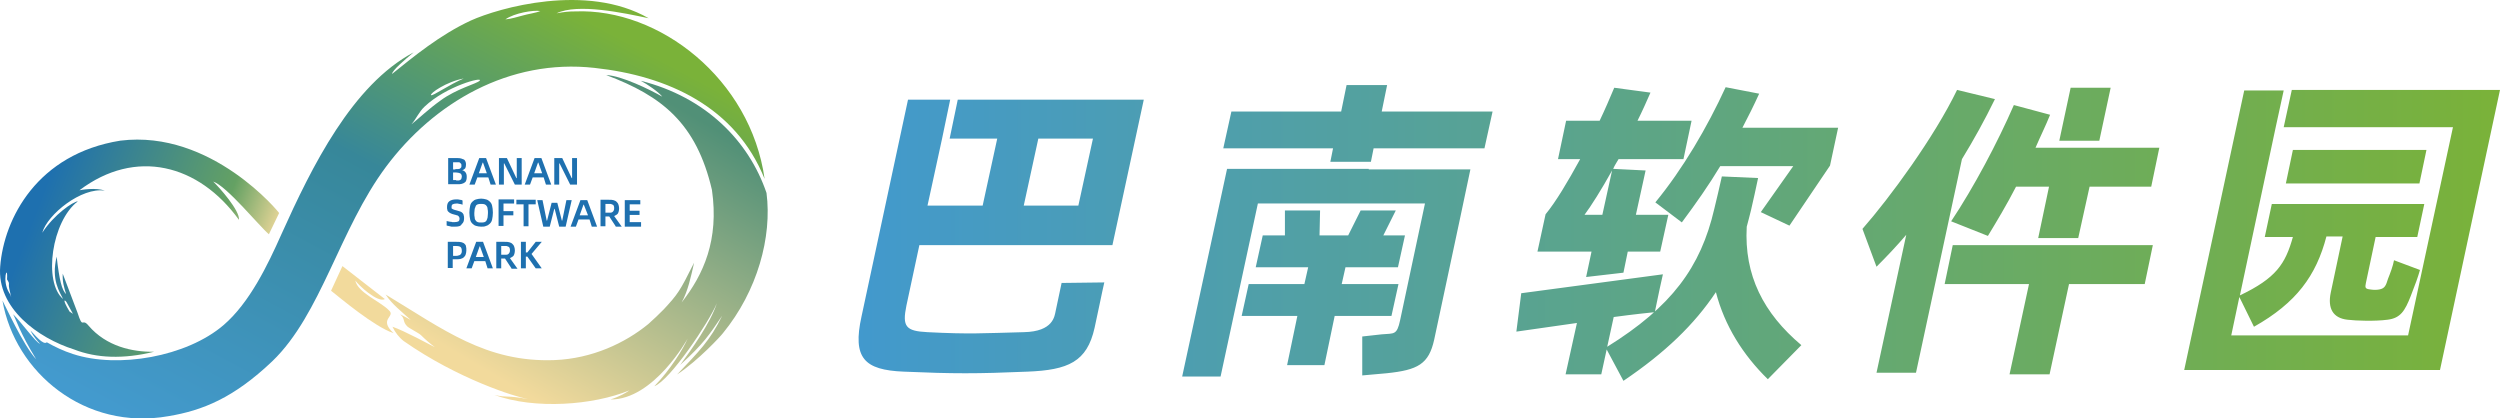 <svg xmlns="http://www.w3.org/2000/svg" xmlns:xlink="http://www.w3.org/1999/xlink" fill="none" version="1.1" width="298.701" height="50" viewBox="0 0 298.701 50"><defs><linearGradient x1="1" y1="0.5" x2="0" y2="0.5" id="master_svg0_19_2392"><stop offset="0%" stop-color="#7AB239" stop-opacity="1"/><stop offset="100%" stop-color="#4299CD" stop-opacity="1"/></linearGradient><linearGradient x1="0.085" y1="0.5" x2="0.841" y2="0.714" id="master_svg1_19_2342"><stop offset="0%" stop-color="#1E70AF" stop-opacity="1"/><stop offset="74.658%" stop-color="#64A163" stop-opacity="1"/><stop offset="100%" stop-color="#F2DA9C" stop-opacity="1"/></linearGradient><linearGradient x1="0.802" y1="0.115" x2="0.086" y2="0.903" id="master_svg2_19_2018"><stop offset="0%" stop-color="#7AB239" stop-opacity="1"/><stop offset="40.219%" stop-color="#378799" stop-opacity="1"/><stop offset="100%" stop-color="#439ACE" stop-opacity="1"/></linearGradient><linearGradient x1="0.805" y1="0.126" x2="0.279" y2="0.898" id="master_svg3_19_1090"><stop offset="0%" stop-color="#519077" stop-opacity="1"/><stop offset="100%" stop-color="#F2DA9C" stop-opacity="1"/></linearGradient></defs><g><g><path d="M289.914,17.914L273.956,17.914L273.116,21.919L289.074,21.919L289.914,17.914ZM166.768,25.15L165.282,28.122L167.867,28.122L167.027,31.934L160.759,31.934L160.307,33.937L167.091,33.937L166.251,37.749L159.467,37.749L158.24,43.628L153.782,43.628L155.009,37.749L148.354,37.749L149.194,33.937L155.849,33.937L156.301,31.934L150.034,31.934L150.874,28.122L153.523,28.122L153.523,25.15L157.723,25.15L157.658,28.122L161.083,28.122L162.569,25.15L166.768,25.15ZM160.889,10.161L165.734,10.161L165.088,13.326L178.333,13.326L177.364,17.72L164.119,17.72L163.796,19.335L158.95,19.335L159.273,17.72L146.158,17.72L147.127,13.326L160.243,13.326L160.889,10.161ZM163.538,20.175L158.692,20.175L157.271,20.175L146.61,20.175L145.382,25.861L141.247,44.985L145.835,44.985L150.293,24.31L152.231,24.31L153.652,24.31L157.852,24.31L163.085,24.31L167.22,24.31L167.673,24.31L170.257,24.31L167.285,38.266C166.897,40.075,166.574,39.816,165.088,39.946L162.762,40.204L162.762,44.856L165.67,44.597C169.417,44.21,170.709,43.499,171.355,40.592L174.457,26.054L175.684,20.24L169.159,20.24L163.538,20.24L163.538,20.175ZM128.842,24.568L122.317,24.568L124.061,16.557L130.587,16.557L128.842,24.568ZM126.84,33.808L126.129,37.167C126,37.749,125.87,39.622,122.317,39.687C117.342,39.816,115.856,39.946,110.816,39.687C108.232,39.558,107.78,39.041,108.297,36.521L109.847,29.285L132.913,29.285L136.66,11.905L114.434,11.905L113.465,16.557L119.151,16.557L117.407,24.568L110.816,24.568L111.269,22.501L112.561,16.557L113.53,11.905L108.49,11.905L102.934,37.813C101.836,42.788,103.257,44.21,107.974,44.404C113.918,44.662,116.696,44.662,122.769,44.404C127.615,44.21,129.876,43.241,130.781,39.17C131.104,37.749,131.75,34.518,131.944,33.743L126.84,33.808ZM191.449,25.667L189.317,25.667C190.092,24.633,191.32,22.695,192.612,20.369L191.449,25.667ZM193.969,32.58L194.486,30.06L198.362,30.06L199.331,25.667L195.455,25.667L196.618,20.369L192.741,20.175C192.935,19.723,193.129,19.464,193.387,19.012L201.14,19.012L202.11,14.425L195.649,14.425C196.23,13.262,196.747,12.099,197.199,11.065L192.87,10.484C192.354,11.711,191.772,13.068,191.126,14.425L187.12,14.425L186.151,19.012L188.8,19.012C187.314,21.726,185.893,24.116,184.665,25.602L183.696,30.06L190.157,30.06L189.511,33.097L193.969,32.58ZM208.7,27.088C208.894,26.442,209.023,25.796,209.217,25.085C209.411,24.31,209.863,22.178,210.057,21.273L205.728,21.08C205.534,21.919,205.017,24.245,204.824,24.956C203.208,31.934,199.719,36.65,192.03,41.432L192.806,37.878C195.196,37.555,197.07,37.361,197.716,37.297L198.298,34.518L198.685,32.774L181.758,35.035L181.176,39.622L188.412,38.589L187.056,44.727L191.32,44.727L191.966,41.755L193.969,45.502C198.944,42.142,202.433,38.783,205.017,34.906C206.051,38.912,208.248,42.401,211.22,45.308L215.226,41.238C210.703,37.426,208.377,32.903,208.7,27.088ZM200.947,26.571L197.781,24.181C201.076,20.175,203.984,15.2,206.18,10.419L210.186,11.194C209.54,12.616,208.894,13.908,208.183,15.265L219.619,15.265L218.65,19.787L213.804,26.959L210.38,25.344L214.257,19.852L205.534,19.852C204.178,22.113,202.627,24.31,200.947,26.571ZM233.833,10.742C231.12,16.363,225.822,23.599,222.527,27.347L224.206,31.869C225.434,30.642,226.597,29.414,227.76,28.057L224.206,44.533L228.923,44.533L234.415,19.012C235.836,16.686,237.128,14.36,238.356,11.84L233.833,10.742ZM248.306,28.445L243.525,28.445L244.817,22.307L240.876,22.307C239.777,24.439,238.614,26.378,237.516,28.187L233.123,26.442C235.836,22.372,238.679,17.009,240.617,12.551L244.946,13.714C244.429,15.006,243.783,16.298,243.202,17.655L244.688,17.655L245.851,17.655L250.632,17.655L254.767,17.655L257.997,17.655L257.028,22.307L249.663,22.307L248.306,28.445ZM257.222,29.285L256.253,33.937L247.207,33.937L244.882,44.727L240.1,44.727L242.426,33.937L232.347,33.937L233.316,29.285L242.233,29.285L243.395,29.285L248.177,29.285L252.312,29.285L257.222,29.285ZM247.401,10.484L246.045,16.815L250.826,16.815L252.182,10.484L247.401,10.484ZM268.141,10.807L272.857,10.807L271.888,15.265L270.402,22.243L267.624,35.294C271.953,33.226,273.051,31.546,273.956,28.316L270.596,28.316L271.436,24.375L289.656,24.375L288.816,28.316L283.841,28.316L282.678,33.808C282.549,34.389,282.614,34.518,283.195,34.583C283.583,34.648,283.97,34.648,284.293,34.583C284.939,34.454,285.069,34.131,285.327,33.291C285.586,32.645,285.909,31.805,286.038,31.094L289.139,32.257C288.881,33.162,288.622,33.872,288.041,35.358C287.33,37.167,286.813,38.007,285.262,38.201C283.776,38.395,281.515,38.33,280.481,38.201C278.737,38.007,278.091,36.844,278.478,34.971L279.9,28.251L277.962,28.251C276.734,32.968,274.343,36.198,269.304,39.041L267.559,35.487L266.59,40.075L287.718,40.075L293.08,15.2L272.857,15.2L273.827,10.742L298.701,10.742L291.53,44.21L260.969,44.21L268.141,10.807Z" fill="url(#master_svg0_19_2392)" fill-opacity="1"/></g><g><path d="M53.547,18.887L54.543,18.887C54.769,18.887,54.95,18.887,55.086,18.932C55.222,18.978,55.358,19.023,55.448,19.068C55.539,19.159,55.584,19.204,55.63,19.34C55.675,19.431,55.675,19.566,55.675,19.702C55.675,19.883,55.63,20.019,55.584,20.11C55.494,20.2,55.403,20.291,55.222,20.336C55.403,20.381,55.539,20.472,55.63,20.608C55.72,20.744,55.765,20.88,55.765,21.106C55.765,21.242,55.765,21.378,55.72,21.514C55.675,21.649,55.63,21.74,55.539,21.785C55.448,21.876,55.313,21.921,55.177,21.966C55.041,22.012,54.86,22.012,54.633,22.012L53.547,22.012L53.547,18.887ZM54.407,20.2C54.543,20.2,54.633,20.2,54.724,20.2C54.814,20.2,54.905,20.155,54.95,20.155C54.996,20.11,55.041,20.065,55.086,20.019C55.131,19.974,55.131,19.883,55.131,19.793C55.131,19.702,55.131,19.612,55.086,19.566C55.041,19.521,54.996,19.476,54.95,19.431C54.905,19.385,54.814,19.385,54.724,19.385C54.633,19.385,54.543,19.385,54.407,19.385L54.135,19.385L54.135,20.246L54.407,20.246L54.407,20.2ZM54.498,21.559C54.633,21.559,54.769,21.559,54.814,21.559C54.86,21.559,54.996,21.514,55.041,21.468C55.086,21.423,55.131,21.378,55.131,21.332C55.131,21.287,55.177,21.197,55.177,21.106C55.177,21.015,55.177,20.97,55.131,20.88C55.131,20.834,55.086,20.789,55.041,20.744C54.996,20.698,54.905,20.698,54.814,20.653C54.724,20.653,54.633,20.608,54.498,20.608L54.135,20.608L54.135,21.514L54.498,21.514L54.498,21.559ZM58.346,21.197L57.033,21.197L56.716,22.057L56.082,22.057L57.26,18.887L58.075,18.887L59.252,22.057L58.618,22.057L58.346,21.197ZM58.165,20.698L57.713,19.431L57.667,19.431L57.214,20.698L58.165,20.698ZM59.66,18.887L60.565,18.887L61.697,21.287L61.743,21.287L61.743,18.887L62.331,18.887L62.331,22.057L61.516,22.057L60.248,19.521L60.203,19.521L60.203,22.057L59.614,22.057L59.614,18.887L59.66,18.887ZM64.958,21.197L63.644,21.197L63.327,22.057L62.693,22.057L63.871,18.887L64.686,18.887L65.863,22.057L65.229,22.057L64.958,21.197ZM64.776,20.698L64.324,19.431L64.278,19.431L63.826,20.698L64.776,20.698ZM66.271,18.887L67.176,18.887L68.308,21.287L68.354,21.287L68.354,18.887L68.942,18.887L68.942,22.057L68.127,22.057L66.859,19.521L66.814,19.521L66.814,22.057L66.225,22.057L66.225,18.887L66.271,18.887ZM54.316,27.083C54.226,27.083,54.135,27.083,54.045,27.083C53.954,27.083,53.864,27.083,53.773,27.038C53.682,27.038,53.637,26.993,53.547,26.993C53.501,26.993,53.411,26.947,53.365,26.947L53.365,26.404C53.411,26.404,53.456,26.449,53.547,26.449C53.637,26.449,53.682,26.495,53.773,26.495C53.864,26.495,53.954,26.495,54.045,26.54C54.135,26.54,54.226,26.54,54.316,26.54C54.543,26.54,54.679,26.495,54.769,26.449C54.86,26.404,54.905,26.268,54.905,26.132C54.905,26.042,54.905,25.996,54.86,25.951C54.86,25.906,54.814,25.861,54.769,25.815C54.724,25.77,54.679,25.725,54.588,25.725C54.497,25.679,54.407,25.679,54.271,25.634C54.09,25.589,53.954,25.544,53.864,25.498C53.773,25.453,53.682,25.408,53.592,25.317C53.501,25.227,53.456,25.181,53.456,25.091C53.411,25,53.411,24.864,53.411,24.729C53.411,24.412,53.501,24.185,53.682,24.049C53.864,23.913,54.135,23.823,54.497,23.823C54.679,23.823,54.814,23.823,54.95,23.868C55.086,23.868,55.222,23.913,55.267,23.959L55.267,24.457C55.222,24.457,55.177,24.412,55.131,24.412C55.086,24.412,54.996,24.366,54.95,24.366C54.86,24.366,54.814,24.366,54.724,24.321C54.633,24.321,54.588,24.321,54.498,24.321C54.316,24.321,54.181,24.366,54.09,24.412C53.999,24.457,53.954,24.547,53.954,24.729C53.954,24.774,53.954,24.819,53.954,24.864C53.954,24.91,53.999,24.955,54.045,24.955C54.09,25,54.135,25,54.226,25.046C54.316,25.091,54.407,25.091,54.543,25.136C54.724,25.181,54.86,25.227,54.996,25.272C55.131,25.317,55.222,25.408,55.267,25.453C55.358,25.544,55.403,25.634,55.403,25.725C55.448,25.815,55.448,25.951,55.448,26.087C55.448,26.404,55.358,26.63,55.177,26.766C55.041,27.038,54.769,27.083,54.316,27.083ZM57.486,27.083C57.26,27.083,57.079,27.038,56.897,26.993C56.716,26.947,56.58,26.857,56.445,26.721C56.309,26.585,56.218,26.449,56.173,26.223C56.128,25.996,56.082,25.725,56.082,25.408C56.082,25.091,56.128,24.819,56.173,24.593C56.218,24.366,56.309,24.23,56.445,24.095C56.58,23.959,56.716,23.868,56.897,23.823C57.079,23.778,57.26,23.732,57.486,23.732C57.713,23.732,57.894,23.778,58.075,23.823C58.256,23.868,58.392,23.959,58.528,24.095C58.663,24.23,58.754,24.366,58.799,24.593C58.845,24.819,58.89,25.046,58.89,25.408C58.89,25.725,58.845,25.996,58.799,26.223C58.754,26.449,58.663,26.585,58.528,26.721C58.392,26.857,58.256,26.947,58.075,26.993C57.894,27.083,57.713,27.083,57.486,27.083ZM57.486,26.585C57.667,26.585,57.758,26.585,57.894,26.54C57.984,26.495,58.075,26.449,58.12,26.359C58.165,26.268,58.211,26.178,58.256,25.996C58.256,25.861,58.301,25.679,58.301,25.453C58.301,25.272,58.301,25.091,58.256,24.955C58.256,24.819,58.211,24.683,58.12,24.593C58.075,24.502,57.984,24.457,57.894,24.412C57.803,24.366,57.667,24.366,57.486,24.366C57.305,24.366,57.214,24.366,57.079,24.412C56.988,24.457,56.897,24.502,56.852,24.593C56.807,24.683,56.762,24.819,56.716,24.955C56.716,25.091,56.671,25.272,56.671,25.453C56.671,25.679,56.671,25.815,56.716,25.996C56.716,26.132,56.762,26.268,56.852,26.359C56.897,26.449,56.988,26.495,57.079,26.54C57.169,26.585,57.305,26.585,57.486,26.585ZM60.158,24.412L60.158,25.227L61.335,25.227L61.335,25.725L60.158,25.725L60.158,26.993L59.569,26.993L59.569,23.823L61.426,23.823L61.426,24.321L60.158,24.321L60.158,24.412ZM64.007,24.412L63.146,24.412L63.146,27.038L62.558,27.038L62.558,24.412L61.697,24.412L61.697,23.868L64.007,23.868L64.007,24.412ZM64.188,23.913L64.822,23.913L65.32,26.359L65.365,26.359L65.908,24.23L66.588,24.23L67.131,26.359L67.176,26.359L67.674,23.913L68.308,23.913L67.584,27.083L66.814,27.083L66.271,24.955L66.225,24.955L65.682,27.083L64.912,27.083L64.188,23.913ZM70.437,26.223L70.708,27.083L71.342,27.083L70.165,23.913L69.35,23.913L68.173,27.083L68.807,27.083L69.124,26.223L70.437,26.223ZM70.256,25.725L69.259,25.725L69.712,24.457L69.757,24.457L70.256,25.725ZM73.561,27.038L72.791,25.861L72.746,25.861L72.338,25.861L72.338,27.038L71.75,27.038L71.75,23.868L72.746,23.868C72.972,23.868,73.154,23.868,73.289,23.913C73.425,23.959,73.561,24.004,73.652,24.095C73.742,24.185,73.833,24.276,73.878,24.412C73.923,24.547,73.969,24.683,73.969,24.864C73.969,25.136,73.923,25.317,73.833,25.498C73.742,25.634,73.561,25.725,73.38,25.815L74.286,27.083L73.561,27.083L73.561,27.038ZM72.655,25.408C72.791,25.408,72.882,25.408,72.972,25.408C73.063,25.408,73.154,25.362,73.199,25.317C73.244,25.272,73.289,25.227,73.335,25.136C73.38,25.046,73.38,24.955,73.38,24.864C73.38,24.774,73.38,24.683,73.335,24.593C73.289,24.547,73.289,24.457,73.199,24.457C73.154,24.412,73.063,24.412,72.972,24.366C72.882,24.366,72.791,24.366,72.655,24.366L72.338,24.366L72.338,25.408L72.655,25.408ZM76.595,26.54L76.595,27.083L74.648,27.083L74.648,23.913L76.504,23.913L76.504,24.412L75.237,24.412L75.237,25.181L76.414,25.181L76.414,25.679L75.237,25.679L75.237,26.54L76.595,26.54ZM53.547,28.894L54.543,28.894C54.769,28.894,54.95,28.894,55.131,28.94C55.267,28.985,55.403,29.03,55.494,29.121C55.584,29.211,55.675,29.302,55.675,29.438C55.72,29.574,55.72,29.709,55.72,29.936C55.72,30.117,55.675,30.298,55.63,30.434C55.584,30.57,55.494,30.66,55.403,30.751C55.313,30.842,55.177,30.887,55.041,30.932C54.905,30.977,54.724,30.977,54.497,30.977L54.09,30.977L54.09,32.019L53.501,32.019L53.501,28.894L53.547,28.894ZM54.452,30.57C54.588,30.57,54.679,30.57,54.769,30.525C54.86,30.525,54.905,30.479,54.996,30.434C55.041,30.389,55.086,30.343,55.131,30.253C55.177,30.162,55.177,30.072,55.177,29.981C55.177,29.755,55.131,29.619,55.041,29.528C54.95,29.438,54.769,29.393,54.498,29.393L54.135,29.393L54.135,30.57L54.452,30.57ZM57.984,31.204L58.256,32.064L58.89,32.064L57.713,28.894L56.897,28.894L55.72,32.064L56.354,32.064L56.671,31.204L57.984,31.204ZM57.803,30.706L56.852,30.706L57.305,29.438L57.35,29.438L57.803,30.706ZM61.109,32.064L60.339,30.887L60.294,30.887L59.886,30.887L59.886,32.064L59.297,32.064L59.297,28.894L60.294,28.894C60.52,28.894,60.701,28.894,60.837,28.94C60.973,28.985,61.109,29.03,61.199,29.121C61.29,29.211,61.38,29.302,61.426,29.438C61.471,29.574,61.516,29.709,61.516,29.891C61.516,30.162,61.471,30.343,61.38,30.525C61.29,30.66,61.109,30.751,60.928,30.842L61.833,32.109L61.109,32.109L61.109,32.064ZM60.203,30.434C60.339,30.434,60.429,30.434,60.52,30.434C60.611,30.434,60.701,30.389,60.746,30.343C60.792,30.298,60.837,30.253,60.882,30.162C60.928,30.072,60.928,29.981,60.928,29.891C60.928,29.8,60.928,29.709,60.882,29.619C60.837,29.574,60.837,29.483,60.746,29.483C60.701,29.438,60.611,29.438,60.52,29.393C60.429,29.393,60.339,29.393,60.203,29.393L59.886,29.393L59.886,30.434L60.203,30.434ZM64.731,32.064L64.007,32.064L63.01,30.66L62.829,30.66L62.829,32.064L62.241,32.064L62.241,28.894L62.829,28.894L62.829,30.162L63.01,30.162L64.007,28.894L64.731,28.894L63.509,30.343L64.731,32.064Z" fill-rule="evenodd" fill="#1E70AF" fill-opacity="1"/></g><g><path d="M3.737,40.351C3.556,40.261,3.42,40.17,3.239,40.08C3.374,40.17,3.556,40.261,3.737,40.351ZM4.325,40.668C4.144,40.578,3.963,40.487,3.782,40.397C3.963,40.487,4.144,40.578,4.325,40.668ZM4.959,40.94C4.778,40.85,4.597,40.759,4.416,40.714C4.552,40.759,4.733,40.85,4.959,40.94ZM36.566,35.914C36.294,37.453,35.479,38.631,33.713,40.578C34.03,39.944,33.804,39.808,34.936,38.857C35.887,37.816,36.068,36.82,36.566,35.914ZM7.948,36.095L8.718,37.499L8.31,37.227C7.314,35.552,7.812,35.869,7.948,36.095ZM18.408,42.027C15.827,42.072,12.703,41.393,10.574,38.902C9.759,37.906,9.94,39.446,9.261,37.363C9.08,36.865,8.355,34.963,7.495,32.699C7.45,33.605,7.631,34.284,7.903,35.144C7.405,34.691,7.088,33.514,6.771,30.661C6.091,33.469,7.133,34.872,7.54,35.733C5.14,33.695,6.182,26.405,9.306,24.05C8.718,24.095,6.454,25.635,5.05,27.808C5.639,25.635,9.759,22.329,12.521,22.782C11.48,22.375,9.623,22.692,9.488,22.737C16.189,17.665,23.751,19.612,28.551,26.269C28.687,25.182,26.197,22.375,25.472,21.695C27.057,22.194,31.042,27.084,32.128,27.99L33.351,25.454C33.442,25.499,25.291,15.447,14.378,16.805C4.461,18.39,0.476,26.088,0.024,31.839C-0.384,36.82,4.552,40.397,8.854,41.755C11.525,42.797,14.74,42.933,18.408,42.027ZM0.839,33.378C0.839,33.423,1.065,33.695,1.065,33.831C1.02,34.329,1.156,34.646,1.337,35.506C1.201,35.189,1.292,35.28,1.11,35.008C0.159,33.514,0.975,31.386,0.839,33.378Z" fill-rule="evenodd" fill="url(#master_svg1_19_2342)" fill-opacity="1"/></g><g><path d="M32.536,43.159C38.377,37.544,40.551,27.401,46.12,19.929C51.826,12.277,60.837,6.979,71.025,8.111C79.855,9.062,87.915,12.82,91.357,21.378C89.681,9.424,78.768,0.956,68.716,1.364C67.946,1.364,67.493,1.409,66.497,1.59C69.033,0.367,74.512,1.545,77.501,2.179C70.074,-2.078,59.569,0.956,56.263,2.45C52.55,4.171,49.381,6.797,46.845,8.835C46.845,8.428,48.384,7.114,49.426,6.254C42.09,10.148,37.29,19.839,33.623,27.989C31.992,31.657,29.819,36.185,26.694,38.857C22.302,42.615,14.106,44.064,8.718,42.298C7.586,41.936,6.544,41.438,5.593,40.895C5.186,41.302,4.144,39.989,3.646,39.491C4.008,40.261,4.461,40.714,4.778,41.076C4.325,40.985,2.469,38.404,1.563,37.544C1.971,38.268,2.333,39.672,4.325,42.932C2.74,41.212,0.567,36.366,0.295,35.914C1.79,44.517,10.167,51.49,20.129,49.724C24.204,49.045,27.917,47.551,32.536,43.159ZM64.55,1.318C64.052,1.545,63.01,1.681,62.422,1.862C61.878,1.998,61.063,2.269,60.384,2.315C61.471,1.545,63.735,1.183,64.55,1.318ZM55.403,9.379C53.682,10.103,51.69,11.507,51.509,11.371C51.282,11.19,53.365,9.741,55.403,9.379ZM49.154,14.858C49.743,14.178,50.06,13.363,50.739,12.729C53.32,10.284,57.803,9.107,57.305,9.65C56.943,10.012,54.543,10.601,52.641,12.005C51.237,13.001,50.015,14.178,49.154,14.858Z" fill-rule="evenodd" fill="url(#master_svg2_19_2018)" fill-opacity="1"/></g><g><path d="M76.55,9.65C77.274,10.013,78.723,11.009,79.131,11.552C77.727,10.737,74.195,9.016,72.429,8.971C79.086,11.462,83.206,14.722,85.063,22.691C85.923,28.669,84.066,32.789,81.44,36.14C82.21,34.736,82.527,33.151,82.934,31.386C81.214,34.827,80.987,35.144,79.312,36.955C78.678,37.589,78.18,38.087,77.455,38.721C74.693,40.985,70.754,42.842,66.271,43.023C58.075,43.34,52.913,39.31,46.075,35.189C46.845,36.366,47.886,37.136,49.064,38.223C49.2,38.314,47.705,37.453,47.841,37.589C48.43,38.087,48.068,38.404,48.656,38.993C48.883,39.219,50.06,39.808,50.286,40.034C50.83,40.578,51.418,41.076,51.962,41.483C51.509,41.257,48.249,39.491,46.89,39.038C47.207,39.717,47.705,40.351,48.249,40.759C54.724,45.287,61.561,47.415,63.101,47.687C60.429,47.189,60.701,47.551,59.071,47.189C63.916,48.955,70.89,48.411,75.191,46.645C74.829,46.917,74.059,47.37,72.927,47.732C78.135,47.777,82.21,40.397,82.165,40.442C81.667,41.619,80.082,44.2,78.18,46.147C80.036,45.468,84.746,38.449,85.651,36.231C84.882,38.585,82.663,41.71,81.259,43.612C84.112,41.03,84.746,39.989,86.285,37.725C84.836,40.714,83.478,42.027,80.897,44.744C83.433,43.068,86.149,40.125,86.376,39.808C90.496,34.782,92.262,28.306,91.583,23.054C89.455,16.805,84.293,11.597,76.55,9.65Z" fill-rule="evenodd" fill="url(#master_svg3_19_1090)" fill-opacity="1"/></g><g><path d="M39.555,34.737C40.641,35.597,44.717,39.038,47.026,39.808C45.124,38.042,47.388,37.861,46.437,37.046C45.487,36.05,42.724,34.963,42.453,33.514C42.77,34.012,45.124,36.231,45.985,35.733L40.913,31.793L39.555,34.737Z" fill-rule="evenodd" fill="#F2DA9C" fill-opacity="1"/></g></g></svg>